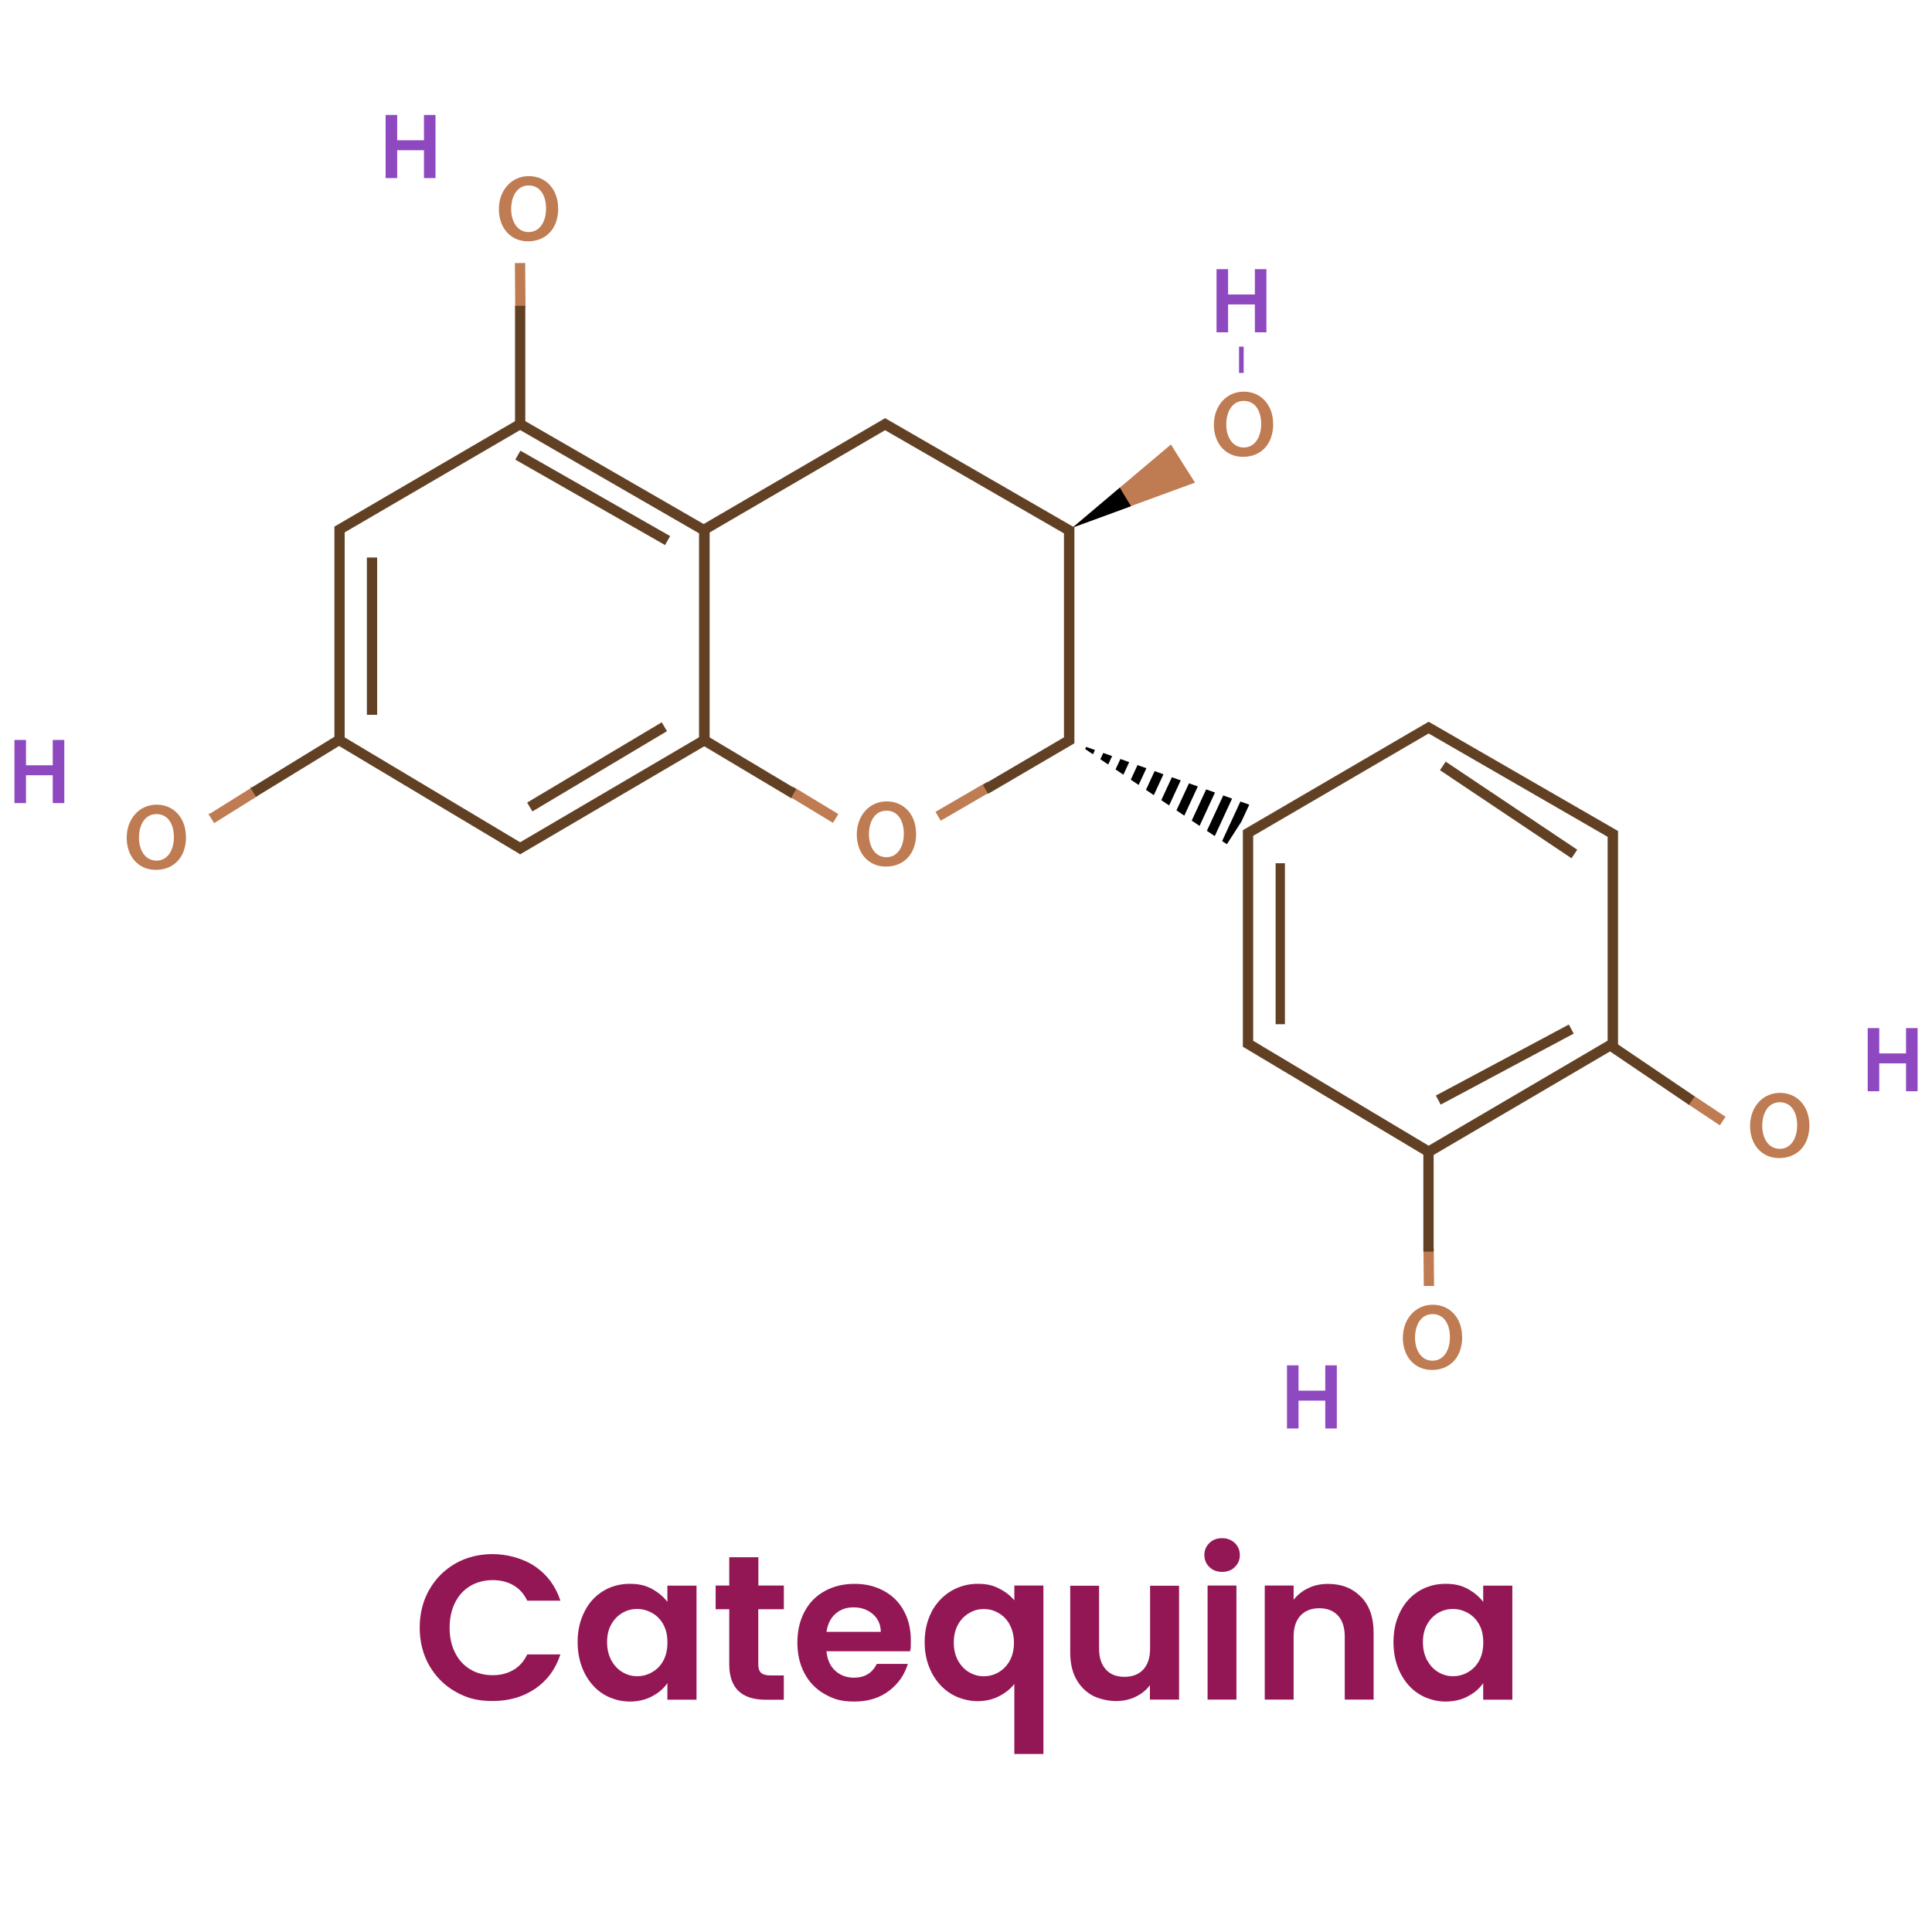 <svg xmlns="http://www.w3.org/2000/svg" xmlns:xlink="http://www.w3.org/1999/xlink" width="5000" viewBox="0 0 3750 3750" height="5000" preserveAspectRatio="xMidYMid meet"><defs><clipPath id="09dac475c8"><path d="M 2091 1443.148 L 2097 1443.148 L 2097 1638.75 L 2091 1638.75 Z M 2091 1443.148 " clip-rule="nonzero"></path></clipPath><clipPath id="1a33e4e556"><path d="M 2381.398 1638.602 C 2383.5 1635.301 2429.551 1563.523 2429.551 1563.523 L 2091 1443.602 L 2381.324 1638.602 Z M 2381.398 1638.602 " clip-rule="nonzero"></path></clipPath><clipPath id="fe7d967b38"><path d="M 2091 1443.148 L 2129 1443.148 L 2129 1638.75 L 2091 1638.75 Z M 2091 1443.148 " clip-rule="nonzero"></path></clipPath><clipPath id="9521d1e87c"><path d="M 2381.398 1638.602 C 2383.5 1635.301 2429.551 1563.523 2429.551 1563.523 L 2091 1443.602 L 2381.324 1638.602 Z M 2381.398 1638.602 " clip-rule="nonzero"></path></clipPath><clipPath id="01fc30c020"><path d="M 2091 1443.148 L 2161 1443.148 L 2161 1638.75 L 2091 1638.75 Z M 2091 1443.148 " clip-rule="nonzero"></path></clipPath><clipPath id="75ded410ad"><path d="M 2381.398 1638.602 C 2383.5 1635.301 2429.551 1563.523 2429.551 1563.523 L 2091 1443.602 L 2381.324 1638.602 Z M 2381.398 1638.602 " clip-rule="nonzero"></path></clipPath><clipPath id="f6d830a129"><path d="M 2091 1443.148 L 2193 1443.148 L 2193 1638.75 L 2091 1638.75 Z M 2091 1443.148 " clip-rule="nonzero"></path></clipPath><clipPath id="5b502d8234"><path d="M 2381.398 1638.602 C 2383.5 1635.301 2429.551 1563.523 2429.551 1563.523 L 2091 1443.602 L 2381.324 1638.602 Z M 2381.398 1638.602 " clip-rule="nonzero"></path></clipPath><clipPath id="4f739a3cb1"><path d="M 2091 1443.148 L 2225 1443.148 L 2225 1638.75 L 2091 1638.75 Z M 2091 1443.148 " clip-rule="nonzero"></path></clipPath><clipPath id="5913b67299"><path d="M 2381.398 1638.602 C 2383.5 1635.301 2429.551 1563.523 2429.551 1563.523 L 2091 1443.602 L 2381.324 1638.602 Z M 2381.398 1638.602 " clip-rule="nonzero"></path></clipPath><clipPath id="3f6b1d559a"><path d="M 2091 1443.148 L 2257 1443.148 L 2257 1638.75 L 2091 1638.75 Z M 2091 1443.148 " clip-rule="nonzero"></path></clipPath><clipPath id="1d0ffa2fe7"><path d="M 2381.398 1638.602 C 2383.5 1635.301 2429.551 1563.523 2429.551 1563.523 L 2091 1443.602 L 2381.324 1638.602 Z M 2381.398 1638.602 " clip-rule="nonzero"></path></clipPath><clipPath id="e16ad8ef10"><path d="M 2091 1443.148 L 2288.398 1443.148 L 2288.398 1638.75 L 2091 1638.75 Z M 2091 1443.148 " clip-rule="nonzero"></path></clipPath><clipPath id="9f02dfa3ab"><path d="M 2381.398 1638.602 C 2383.5 1635.301 2429.551 1563.523 2429.551 1563.523 L 2091 1443.602 L 2381.324 1638.602 Z M 2381.398 1638.602 " clip-rule="nonzero"></path></clipPath><clipPath id="a327756a9c"><path d="M 2091 1443.148 L 2320.875 1443.148 L 2320.875 1638.75 L 2091 1638.75 Z M 2091 1443.148 " clip-rule="nonzero"></path></clipPath><clipPath id="2b73c85663"><path d="M 2381.398 1638.602 C 2383.5 1635.301 2429.551 1563.523 2429.551 1563.523 L 2091 1443.602 L 2381.324 1638.602 Z M 2381.398 1638.602 " clip-rule="nonzero"></path></clipPath><clipPath id="559cbc4418"><path d="M 2091 1443.148 L 2352 1443.148 L 2352 1638.75 L 2091 1638.75 Z M 2091 1443.148 " clip-rule="nonzero"></path></clipPath><clipPath id="43f4e4a918"><path d="M 2381.398 1638.602 C 2383.5 1635.301 2429.551 1563.523 2429.551 1563.523 L 2091 1443.602 L 2381.324 1638.602 Z M 2381.398 1638.602 " clip-rule="nonzero"></path></clipPath><clipPath id="1aa0aa9688"><path d="M 2091 1443.148 L 2384 1443.148 L 2384 1638.75 L 2091 1638.75 Z M 2091 1443.148 " clip-rule="nonzero"></path></clipPath><clipPath id="0ce70cb032"><path d="M 2381.398 1638.602 C 2383.5 1635.301 2429.551 1563.523 2429.551 1563.523 L 2091 1443.602 L 2381.324 1638.602 Z M 2381.398 1638.602 " clip-rule="nonzero"></path></clipPath><clipPath id="cd83ad6619"><path d="M 2091 1443.148 L 2416 1443.148 L 2416 1638.75 L 2091 1638.75 Z M 2091 1443.148 " clip-rule="nonzero"></path></clipPath><clipPath id="6b76794e77"><path d="M 2381.398 1638.602 C 2383.5 1635.301 2429.551 1563.523 2429.551 1563.523 L 2091 1443.602 L 2381.324 1638.602 Z M 2381.398 1638.602 " clip-rule="nonzero"></path></clipPath><clipPath id="10c2af0c72"><path d="M 2091 1443.148 L 2429.699 1443.148 L 2429.699 1638.75 L 2091 1638.75 Z M 2091 1443.148 " clip-rule="nonzero"></path></clipPath><clipPath id="2da21275a4"><path d="M 2381.398 1638.602 C 2383.5 1635.301 2429.551 1563.523 2429.551 1563.523 L 2091 1443.602 L 2381.324 1638.602 Z M 2381.398 1638.602 " clip-rule="nonzero"></path></clipPath><clipPath id="955c58f8d0"><path d="M 2115 1443.148 L 2429.773 1443.148 L 2429.773 1638.75 L 2115 1638.75 Z M 2115 1443.148 " clip-rule="nonzero"></path></clipPath><clipPath id="6d6f50433b"><path d="M 2381.398 1638.602 C 2383.5 1635.301 2429.551 1563.523 2429.551 1563.523 L 2091 1443.602 L 2381.324 1638.602 Z M 2381.398 1638.602 " clip-rule="nonzero"></path></clipPath><clipPath id="d16303292c"><path d="M 2147 1443.148 L 2429.773 1443.148 L 2429.773 1638.75 L 2147 1638.75 Z M 2147 1443.148 " clip-rule="nonzero"></path></clipPath><clipPath id="616826fe4f"><path d="M 2381.398 1638.602 C 2383.5 1635.301 2429.551 1563.523 2429.551 1563.523 L 2091 1443.602 L 2381.324 1638.602 Z M 2381.398 1638.602 " clip-rule="nonzero"></path></clipPath><clipPath id="387072db01"><path d="M 2179 1443.148 L 2429.699 1443.148 L 2429.699 1638.75 L 2179 1638.75 Z M 2179 1443.148 " clip-rule="nonzero"></path></clipPath><clipPath id="882cc37a24"><path d="M 2381.398 1638.602 C 2383.5 1635.301 2429.551 1563.523 2429.551 1563.523 L 2091 1443.602 L 2381.324 1638.602 Z M 2381.398 1638.602 " clip-rule="nonzero"></path></clipPath><clipPath id="1925a00e8e"><path d="M 2211 1443.148 L 2429.773 1443.148 L 2429.773 1638.75 L 2211 1638.75 Z M 2211 1443.148 " clip-rule="nonzero"></path></clipPath><clipPath id="1e942ebf89"><path d="M 2381.398 1638.602 C 2383.5 1635.301 2429.551 1563.523 2429.551 1563.523 L 2091 1443.602 L 2381.324 1638.602 Z M 2381.398 1638.602 " clip-rule="nonzero"></path></clipPath><clipPath id="1d16577624"><path d="M 2243 1443.148 L 2429.773 1443.148 L 2429.773 1638.75 L 2243 1638.75 Z M 2243 1443.148 " clip-rule="nonzero"></path></clipPath><clipPath id="d76e202b36"><path d="M 2381.398 1638.602 C 2383.5 1635.301 2429.551 1563.523 2429.551 1563.523 L 2091 1443.602 L 2381.324 1638.602 Z M 2381.398 1638.602 " clip-rule="nonzero"></path></clipPath><clipPath id="5e6a347176"><path d="M 2275 1443.148 L 2429.773 1443.148 L 2429.773 1638.75 L 2275 1638.75 Z M 2275 1443.148 " clip-rule="nonzero"></path></clipPath><clipPath id="acb2dd65ed"><path d="M 2381.398 1638.602 C 2383.5 1635.301 2429.551 1563.523 2429.551 1563.523 L 2091 1443.602 L 2381.324 1638.602 Z M 2381.398 1638.602 " clip-rule="nonzero"></path></clipPath><clipPath id="a535fde0bc"><path d="M 2307 1443.148 L 2429.773 1443.148 L 2429.773 1638.75 L 2307 1638.75 Z M 2307 1443.148 " clip-rule="nonzero"></path></clipPath><clipPath id="469e19ad89"><path d="M 2381.398 1638.602 C 2383.5 1635.301 2429.551 1563.523 2429.551 1563.523 L 2091 1443.602 L 2381.324 1638.602 Z M 2381.398 1638.602 " clip-rule="nonzero"></path></clipPath><clipPath id="a58b52a855"><path d="M 2339 1443.148 L 2429.773 1443.148 L 2429.773 1638.75 L 2339 1638.75 Z M 2339 1443.148 " clip-rule="nonzero"></path></clipPath><clipPath id="f41f37f4d0"><path d="M 2381.398 1638.602 C 2383.5 1635.301 2429.551 1563.523 2429.551 1563.523 L 2091 1443.602 L 2381.324 1638.602 Z M 2381.398 1638.602 " clip-rule="nonzero"></path></clipPath><clipPath id="b33fc24d22"><path d="M 2371 1443.148 L 2429.773 1443.148 L 2429.773 1638.75 L 2371 1638.75 Z M 2371 1443.148 " clip-rule="nonzero"></path></clipPath><clipPath id="6d6b10e96d"><path d="M 2381.398 1638.602 C 2383.5 1635.301 2429.551 1563.523 2429.551 1563.523 L 2091 1443.602 L 2381.324 1638.602 Z M 2381.398 1638.602 " clip-rule="nonzero"></path></clipPath><clipPath id="1a4eab0c7a"><path d="M 2403 1443.148 L 2429.773 1443.148 L 2429.773 1638.75 L 2403 1638.75 Z M 2403 1443.148 " clip-rule="nonzero"></path></clipPath><clipPath id="5275bc09fa"><path d="M 2381.398 1638.602 C 2383.5 1635.301 2429.551 1563.523 2429.551 1563.523 L 2091 1443.602 L 2381.324 1638.602 Z M 2381.398 1638.602 " clip-rule="nonzero"></path></clipPath></defs><path stroke-linecap="butt" transform="matrix(0.75, 0, 0, 0.75, 0, 0)" fill-opacity="1" fill="#624024" fill-rule="nonzero" stroke-linejoin="miter" d="M 1346.198 2209.302 L 866.802 1922.599 L 866.802 1363.599 L 1346.198 1083.802 L 1835 1365.802 L 1835 1922.599 L 1829 1926.099 L 1346.198 2209.401 Z M 890.698 1909.099 L 1346.099 2181.302 L 1810.698 1908.698 L 1810.698 1379.599 L 1346.099 1111.401 L 890.698 1377 Z M 890.698 1909.099 " stroke="#624024" stroke-width="2.7" stroke-opacity="1" stroke-miterlimit="6.8"></path><path stroke-linecap="butt" transform="matrix(0.75, 0, 0, 0.75, 0, 0)" fill-opacity="1" fill="#bf7b51" fill-rule="nonzero" stroke-linejoin="miter" d="M 2040.302 2058 L 2052.698 2037.599 L 2167.698 2107.198 L 2155.302 2127.698 L 2040.302 2058.099 Z M 2040.302 2058 " stroke="#bf7b51" stroke-width="2.7" stroke-opacity="1" stroke-miterlimit="6.8"></path><path stroke-linecap="butt" transform="matrix(0.75, 0, 0, 0.75, 0, 0)" fill-opacity="1" fill="#bf7b51" fill-rule="nonzero" stroke-linejoin="miter" d="M 2423 2101.5 L 2555.198 2024.599 L 2567.198 2045.302 L 2435 2122.198 Z M 2423 2101.5 " stroke="#bf7b51" stroke-width="2.7" stroke-opacity="1" stroke-miterlimit="6.8"></path><path stroke-linecap="butt" transform="matrix(0.75, 0, 0, 0.75, 0, 0)" fill-opacity="1" fill="#bf7b51" fill-rule="nonzero" stroke-linejoin="miter" d="M 3685.302 3231.401 L 3709.198 3231.198 L 3710 3326.599 L 3686.099 3326.802 Z M 3685.302 3231.401 " stroke="#bf7b51" stroke-width="2.7" stroke-opacity="1" stroke-miterlimit="6.8"></path><path stroke-linecap="butt" transform="matrix(0.75, 0, 0, 0.75, 0, 0)" fill-opacity="1" fill="#624024" fill-rule="nonzero" stroke-linejoin="miter" d="M 2046.802 2063.599 L 1811 1922.901 L 1811 1363.599 L 2290.698 1083.802 L 2779.198 1365.802 L 2779.198 1922.901 L 2557.599 2052.599 L 2545.599 2031.802 L 2754.901 1909 L 2754.901 1379.599 L 2290.599 1111.802 L 1834.901 1377.401 L 1834.901 1909 L 2058.698 2042.802 L 2046.698 2063.599 Z M 2046.802 2063.599 " stroke="#624024" stroke-width="2.7" stroke-opacity="1" stroke-miterlimit="6.8"></path><path stroke-linecap="butt" transform="matrix(0.75, 0, 0, 0.75, 0, 0)" fill-opacity="1" fill="#624024" fill-rule="nonzero" stroke-linejoin="miter" d="M 1335.401 1189 L 1347.302 1168.198 L 1732.5 1387.901 L 1720.599 1408.698 Z M 1335.401 1189 " stroke="#624024" stroke-width="2.7" stroke-opacity="1" stroke-miterlimit="6.8"></path><path stroke-linecap="butt" transform="matrix(0.75, 0, 0, 0.75, 0, 0)" fill-opacity="1" fill="#624024" fill-rule="nonzero" stroke-linejoin="miter" d="M 950.802 1444.198 L 974.698 1444.198 L 974.698 1848.599 L 950.802 1848.599 Z M 950.802 1444.198 " stroke="#624024" stroke-width="2.7" stroke-opacity="1" stroke-miterlimit="6.8"></path><path stroke-linecap="butt" transform="matrix(0.75, 0, 0, 0.75, 0, 0)" fill-opacity="1" fill="#624024" fill-rule="nonzero" stroke-linejoin="miter" d="M 1366.099 2077.5 L 1712.099 1871.198 L 1724.302 1891.802 L 1378.302 2098.099 L 1366.099 2077.599 Z M 1366.099 2077.5 " stroke="#624024" stroke-width="2.7" stroke-opacity="1" stroke-miterlimit="6.8"></path><path stroke-linecap="butt" transform="matrix(0.75, 0, 0, 0.75, 0, 0)" fill-opacity="1" fill="#624024" fill-rule="nonzero" stroke-linejoin="miter" d="M 3697.302 2994.901 L 3217.901 2708.198 L 3217.901 2149.198 L 3697.302 1869.401 L 4186.099 2151.401 L 4186.099 2708.198 L 4180.099 2711.698 L 3697.302 2995 Z M 3241.901 2694.302 L 3697.302 2966.599 L 4161.901 2694 L 4161.901 2164.901 L 3697.302 1896.698 L 3241.901 2162.401 Z M 3241.901 2694.302 " stroke="#624024" stroke-width="2.7" stroke-opacity="1" stroke-miterlimit="6.8"></path><path stroke-linecap="butt" transform="matrix(0.75, 0, 0, 0.75, 0, 0)" fill-opacity="1" fill="#624024" fill-rule="nonzero" stroke-linejoin="miter" d="M 3728.5 1992.901 L 3741.802 1973 L 4080 2199.401 L 4066.698 2219.302 Z M 3728.5 1992.901 " stroke="#624024" stroke-width="2.7" stroke-opacity="1" stroke-miterlimit="6.8"></path><path stroke-linecap="butt" transform="matrix(0.75, 0, 0, 0.75, 0, 0)" fill-opacity="1" fill="#624024" fill-rule="nonzero" stroke-linejoin="miter" d="M 3302.599 2235.401 L 3324 2235.401 L 3324 2649.302 L 3302.599 2649.302 Z M 3302.599 2235.401 " stroke="#624024" stroke-width="2.7" stroke-opacity="1" stroke-miterlimit="6.8"></path><path stroke-linecap="butt" transform="matrix(0.75, 0, 0, 0.75, 0, 0)" fill-opacity="1" fill="#624024" fill-rule="nonzero" stroke-linejoin="miter" d="M 3717.802 2835.802 L 4059.599 2653.302 L 4070.901 2674.401 L 3729.099 2856.901 Z M 3717.802 2835.802 " stroke="#624024" stroke-width="2.7" stroke-opacity="1" stroke-miterlimit="6.8"></path><path stroke-linecap="butt" transform="matrix(0.75, 0, 0, 0.75, 0, 0)" fill-opacity="1" fill="#624024" fill-rule="nonzero" stroke-linejoin="miter" d="M 3685 2980.802 L 3708.901 2980.802 L 3708.901 3237.901 L 3685 3237.901 Z M 3685 2980.802 " stroke="#624024" stroke-width="2.7" stroke-opacity="1" stroke-miterlimit="6.8"></path><path stroke-linecap="butt" transform="matrix(0.75, 0, 0, 0.75, 0, 0)" fill-opacity="1" fill="#bf7b51" fill-rule="nonzero" stroke-linejoin="miter" d="M 1333.901 682.198 L 1357.802 682 L 1358.599 796.198 L 1334.698 796.401 Z M 1333.901 682.198 " stroke="#bf7b51" stroke-width="2.7" stroke-opacity="1" stroke-miterlimit="6.8"></path><path stroke-linecap="butt" transform="matrix(0.75, 0, 0, 0.75, 0, 0)" fill-opacity="1" fill="#624024" fill-rule="nonzero" stroke-linejoin="miter" d="M 1334.198 792.901 L 1358.099 792.901 L 1358.099 1100.401 L 1334.198 1100.401 Z M 1334.198 792.901 " stroke="#624024" stroke-width="2.7" stroke-opacity="1" stroke-miterlimit="6.8"></path><path stroke-linecap="butt" transform="matrix(0.75, 0, 0, 0.75, 0, 0)" fill-opacity="1" fill="#bf7b51" fill-rule="nonzero" stroke-linejoin="miter" d="M 542 2108.198 L 650.901 2040.099 L 663.599 2060.401 L 554.698 2128.401 L 542 2108.099 Z M 542 2108.198 " stroke="#bf7b51" stroke-width="2.7" stroke-opacity="1" stroke-miterlimit="6.8"></path><path stroke-linecap="butt" transform="matrix(0.75, 0, 0, 0.75, 0, 0)" fill-opacity="1" fill="#624024" fill-rule="nonzero" stroke-linejoin="miter" d="M 650.5 2040.099 L 869.802 1905.698 L 882.302 1926.099 L 663 2060.401 L 650.5 2040 Z M 650.5 2040.099 " stroke="#624024" stroke-width="2.7" stroke-opacity="1" stroke-miterlimit="6.8"></path><path stroke-linecap="butt" transform="matrix(0.75, 0, 0, 0.75, 0, 0)" fill-opacity="1" fill="#bf7b51" fill-rule="nonzero" stroke-linejoin="miter" d="M 4371.198 2857.698 L 4384.401 2837.802 L 4463.802 2890.599 L 4450.599 2910.5 Z M 4371.198 2857.698 " stroke="#bf7b51" stroke-width="2.7" stroke-opacity="1" stroke-miterlimit="6.8"></path><path stroke-linecap="butt" transform="matrix(0.75, 0, 0, 0.75, 0, 0)" fill-opacity="1" fill="#624024" fill-rule="nonzero" stroke-linejoin="miter" d="M 4157.802 2713.401 L 4171.198 2693.599 L 4384.099 2837.802 L 4370.698 2857.599 Z M 4157.802 2713.401 " stroke="#624024" stroke-width="2.7" stroke-opacity="1" stroke-miterlimit="6.8"></path><path fill="#bf7b51" d="M 2272.801 862.648 C 2275.125 867.148 2319.523 936.75 2319.523 936.75 L 2081.852 1023.824 L 2273.023 862.574 L 2272.801 862.574 Z M 2272.801 862.648 " fill-opacity="1" fill-rule="nonzero"></path><path fill="#8f49c0" d="M 770.926 223.125 L 770.926 272.25 L 822.898 272.25 L 822.898 223.125 L 845.324 223.125 L 845.324 345.676 L 822.898 345.676 L 822.898 291.602 L 770.926 291.602 L 770.926 345.676 L 748.5 345.676 L 748.5 223.125 Z M 770.926 223.125 " fill-opacity="1" fill-rule="nonzero"></path><path fill="#8f49c0" d="M 50.477 1436.25 L 50.477 1485.375 L 102.375 1485.375 L 102.375 1436.25 L 124.801 1436.25 L 124.801 1558.801 L 102.375 1558.801 L 102.375 1504.727 L 50.477 1504.727 L 50.477 1558.801 L 28.051 1558.801 L 28.051 1436.25 Z M 50.477 1436.25 " fill-opacity="1" fill-rule="nonzero"></path><path fill="#bf7b51" d="M 361.125 1623.977 C 361.125 1665.074 336.375 1688.398 302.324 1688.398 C 268.273 1688.398 245.926 1661.926 245.926 1626.074 C 245.926 1590.227 269.551 1561.875 303.977 1561.875 C 338.398 1561.875 360.824 1589.023 360.824 1623.977 Z M 269.773 1625.852 C 269.773 1650.898 282.301 1670.477 303.75 1670.477 C 325.199 1670.477 337.5 1650.449 337.5 1624.949 C 337.5 1599.449 325.949 1580.102 303.75 1580.102 C 281.551 1580.102 269.773 1600.648 269.773 1625.926 Z M 269.773 1625.852 " fill-opacity="1" fill-rule="nonzero"></path><path fill="#bf7b51" d="M 1083.523 403.949 C 1083.523 445.051 1058.773 468.375 1024.727 468.375 C 990.676 468.375 968.324 441.898 968.324 406.051 C 968.324 370.199 991.949 341.852 1026.375 341.852 C 1060.801 341.852 1083.301 369 1083.301 403.949 Z M 992.176 405.824 C 992.176 430.875 1004.699 450.449 1026.148 450.449 C 1047.602 450.449 1059.898 430.352 1059.898 404.852 C 1059.898 379.352 1048.352 360 1026.148 360 C 1003.949 360 992.176 380.551 992.176 405.824 Z M 992.176 405.824 " fill-opacity="1" fill-rule="nonzero"></path><path fill="#bf7b51" d="M 1778.25 1617.602 C 1778.25 1658.699 1753.5 1682.023 1719.449 1682.023 C 1685.398 1682.023 1663.051 1655.551 1663.051 1619.699 C 1663.051 1583.852 1686.676 1555.5 1721.102 1555.5 C 1755.523 1555.5 1778.023 1582.648 1778.023 1617.602 Z M 1686.602 1619.25 C 1686.602 1644.227 1699.125 1663.875 1720.574 1663.875 C 1742.023 1663.875 1754.324 1643.773 1754.324 1618.352 C 1754.324 1592.926 1742.773 1573.5 1720.574 1573.5 C 1698.375 1573.5 1686.602 1594.051 1686.602 1619.324 Z M 1686.602 1619.25 " fill-opacity="1" fill-rule="nonzero"></path><path fill="#bf7b51" d="M 2471.324 822.301 C 2471.324 863.398 2446.5 886.727 2412.523 886.727 C 2378.551 886.727 2356.125 860.324 2356.125 824.398 C 2356.125 788.477 2379.75 760.199 2414.176 760.199 C 2448.602 760.199 2471.102 787.352 2471.102 822.301 Z M 2380.199 823.949 C 2380.199 849 2392.727 868.574 2414.176 868.574 C 2435.625 868.574 2447.926 848.477 2447.926 822.977 C 2447.926 797.477 2436.375 778.125 2414.176 778.125 C 2391.977 778.125 2380.199 798.676 2380.199 823.949 Z M 2380.199 823.949 " fill-opacity="1" fill-rule="nonzero"></path><path fill="#bf7b51" d="M 3512.102 2183.398 C 3512.102 2224.5 3487.273 2247.824 3453.301 2247.824 C 3419.324 2247.824 3396.898 2221.426 3396.898 2185.5 C 3396.898 2149.574 3420.523 2121.301 3454.949 2121.301 C 3489.375 2121.301 3511.875 2148.449 3511.875 2183.398 Z M 3420.523 2185.273 C 3420.523 2210.25 3433.051 2229.898 3454.5 2229.898 C 3475.949 2229.898 3488.25 2209.801 3488.25 2184.301 C 3488.25 2158.801 3476.699 2139.449 3454.5 2139.449 C 3432.301 2139.449 3420.523 2160 3420.523 2185.273 Z M 3420.523 2185.273 " fill-opacity="1" fill-rule="nonzero"></path><path fill="#bf7b51" d="M 2838.148 2594.625 C 2838.148 2635.727 2813.324 2659.051 2779.352 2659.051 C 2745.375 2659.051 2722.949 2632.574 2722.949 2596.727 C 2722.949 2560.875 2746.574 2532.523 2781 2532.523 C 2815.426 2532.523 2837.926 2559.676 2837.926 2594.625 Z M 2746.574 2596.5 C 2746.574 2621.477 2759.102 2641.125 2780.551 2641.125 C 2802 2641.125 2814.301 2621.023 2814.301 2595.523 C 2814.301 2570.023 2802.75 2550.676 2780.551 2550.676 C 2758.352 2550.676 2746.574 2571.227 2746.574 2596.5 Z M 2746.574 2596.5 " fill-opacity="1" fill-rule="nonzero"></path><path fill="#8f49c0" d="M 2383.727 522.449 L 2383.727 571.574 L 2435.699 571.574 L 2435.699 522.449 L 2458.125 522.449 L 2458.125 645 L 2435.699 645 L 2435.699 590.926 L 2383.727 590.926 L 2383.727 645 L 2361.301 645 L 2361.301 522.449 Z M 2383.727 522.449 " fill-opacity="1" fill-rule="nonzero"></path><path fill="#8f49c0" d="M 3647.625 1995.523 L 3647.625 2044.648 L 3699.602 2044.648 L 3699.602 1995.523 L 3722.023 1995.523 L 3722.023 2118.074 L 3699.602 2118.074 L 3699.602 2064 L 3647.625 2064 L 3647.625 2118.074 L 3625.199 2118.074 L 3625.199 1995.523 Z M 3647.625 1995.523 " fill-opacity="1" fill-rule="nonzero"></path><path fill="#8f49c0" d="M 2520.449 2650.125 L 2520.449 2699.25 L 2572.352 2699.25 L 2572.352 2650.125 L 2594.773 2650.125 L 2594.773 2772.676 L 2572.352 2772.676 L 2572.352 2718.602 L 2520.449 2718.602 L 2520.449 2772.676 L 2498.023 2772.676 L 2498.023 2650.125 Z M 2520.449 2650.125 " fill-opacity="1" fill-rule="nonzero"></path><path fill="#8f49c0" d="M 2404.949 672.824 L 2413.949 672.824 L 2413.949 723.824 L 2404.949 723.824 Z M 2404.949 672.824 " fill-opacity="1" fill-rule="nonzero"></path><g clip-path="url(#09dac475c8)"><g clip-path="url(#1a33e4e556)"><path fill="#000000" d="M 1578.301 2030.477 C 1573.801 2028.375 1571.699 2022.898 1573.801 2018.398 L 2079.227 925.426 C 2081.324 920.926 2086.801 918.824 2091.227 920.926 C 2095.727 923.102 2097.824 928.5 2095.727 933 L 1590.301 2025.977 C 1588.199 2030.477 1582.727 2032.574 1578.301 2030.477 Z M 1578.301 2030.477 " fill-opacity="1" fill-rule="nonzero"></path></g></g><g clip-path="url(#fe7d967b38)"><g clip-path="url(#9521d1e87c)"><path fill="#000000" d="M 1610.176 2045.324 C 1605.676 2043.227 1603.574 2037.75 1605.676 2033.324 L 2111.102 940.352 C 2113.199 935.852 2118.676 933.75 2123.102 935.852 C 2127.523 937.949 2129.699 943.426 2127.602 947.852 L 1622.176 2040.824 C 1620.074 2045.324 1614.602 2047.426 1610.176 2045.324 Z M 1610.176 2045.324 " fill-opacity="1" fill-rule="nonzero"></path></g></g><g clip-path="url(#01fc30c020)"><g clip-path="url(#75ded410ad)"><path fill="#000000" d="M 1642.051 2059.949 C 1637.551 2057.773 1635.449 2052.375 1637.551 2047.875 L 2142.977 954.898 C 2145.074 950.398 2150.551 948.301 2154.977 950.398 C 2159.398 952.5 2161.574 957.977 2159.477 962.477 L 1654.051 2055.449 C 1651.949 2059.949 1646.477 2062.051 1642.051 2059.949 Z M 1642.051 2059.949 " fill-opacity="1" fill-rule="nonzero"></path></g></g><g clip-path="url(#f6d830a129)"><g clip-path="url(#5b502d8234)"><path fill="#000000" d="M 1674.375 2074.801 C 1669.875 2072.699 1667.773 2067.227 1669.875 2062.801 L 2175.301 969.824 C 2177.398 965.324 2182.875 963.227 2187.301 965.324 C 2191.727 967.426 2193.898 972.898 2191.801 977.324 L 1686.375 2070.301 C 1684.273 2074.801 1678.801 2076.898 1674.375 2074.801 Z M 1674.375 2074.801 " fill-opacity="1" fill-rule="nonzero"></path></g></g><g clip-path="url(#4f739a3cb1)"><g clip-path="url(#5913b67299)"><path fill="#000000" d="M 1706.25 2089.426 C 1701.75 2087.324 1699.648 2081.852 1701.75 2077.426 L 2207.176 984.449 C 2209.273 979.949 2214.75 977.852 2219.176 979.949 C 2223.602 982.051 2225.773 987.523 2223.676 992.023 L 1718.25 2085 C 1716.148 2089.5 1710.676 2091.602 1706.25 2089.5 Z M 1706.25 2089.426 " fill-opacity="1" fill-rule="nonzero"></path></g></g><g clip-path="url(#3f6b1d559a)"><g clip-path="url(#1d0ffa2fe7)"><path fill="#000000" d="M 1738.125 2104.352 C 1733.625 2102.25 1731.523 2096.773 1733.625 2092.352 L 2239.051 999.375 C 2241.148 994.875 2246.625 992.773 2251.051 994.875 C 2255.551 996.977 2257.648 1002.449 2255.551 1006.875 L 1750.125 2099.852 C 1748.023 2104.352 1742.551 2106.449 1738.125 2104.352 Z M 1738.125 2104.352 " fill-opacity="1" fill-rule="nonzero"></path></g></g><g clip-path="url(#e16ad8ef10)"><g clip-path="url(#9f02dfa3ab)"><path fill="#000000" d="M 1770 2118.977 C 1765.5 2116.875 1763.398 2111.398 1765.5 2106.977 L 2270.926 1014 C 2273.023 1009.5 2278.5 1007.398 2282.926 1009.5 C 2287.352 1011.602 2289.523 1017.074 2287.426 1021.574 L 1782 2114.551 C 1779.898 2119.051 1774.426 2121.148 1770 2119.051 Z M 1770 2118.977 " fill-opacity="1" fill-rule="nonzero"></path></g></g><g clip-path="url(#a327756a9c)"><g clip-path="url(#2b73c85663)"><path fill="#000000" d="M 1801.875 2133.824 C 1797.375 2131.727 1795.273 2126.25 1797.375 2121.75 L 2302.801 1028.773 C 2304.898 1024.273 2310.375 1022.176 2314.801 1024.273 C 2319.227 1026.375 2321.398 1031.852 2319.301 1036.273 L 1813.875 2129.25 C 1811.773 2133.75 1806.301 2135.852 1801.875 2133.75 Z M 1801.875 2133.824 " fill-opacity="1" fill-rule="nonzero"></path></g></g><g clip-path="url(#559cbc4418)"><g clip-path="url(#43f4e4a918)"><path fill="#000000" d="M 1833.676 2148.676 C 1829.176 2146.574 1827.074 2141.102 1829.176 2136.676 L 2334.602 1043.699 C 2336.699 1039.199 2342.176 1037.102 2346.602 1039.199 C 2351.023 1041.301 2353.199 1046.773 2351.102 1051.273 L 1845.676 2144.25 C 1843.574 2148.75 1838.102 2150.852 1833.676 2148.75 Z M 1833.676 2148.676 " fill-opacity="1" fill-rule="nonzero"></path></g></g><g clip-path="url(#1aa0aa9688)"><g clip-path="url(#0ce70cb032)"><path fill="#000000" d="M 1865.551 2163.375 C 1861.051 2161.273 1858.949 2155.801 1861.051 2151.301 L 2366.477 1058.324 C 2368.574 1053.824 2374.051 1051.727 2378.477 1053.824 C 2382.898 1055.926 2385.074 1061.398 2382.977 1065.824 L 1877.551 2158.801 C 1875.449 2163.301 1869.977 2165.398 1865.551 2163.301 Z M 1865.551 2163.375 " fill-opacity="1" fill-rule="nonzero"></path></g></g><g clip-path="url(#cd83ad6619)"><g clip-path="url(#6b76794e77)"><path fill="#000000" d="M 1897.426 2178.227 C 1892.926 2176.125 1890.824 2170.648 1892.926 2166.227 L 2398.352 1073.25 C 2400.449 1068.75 2405.926 1066.648 2410.352 1068.75 C 2414.773 1070.852 2416.949 1076.324 2414.852 1080.824 L 1909.426 2173.801 C 1907.324 2178.301 1901.852 2180.398 1897.426 2178.301 Z M 1897.426 2178.227 " fill-opacity="1" fill-rule="nonzero"></path></g></g><g clip-path="url(#10c2af0c72)"><g clip-path="url(#2da21275a4)"><path fill="#000000" d="M 1929.301 2192.852 C 1924.801 2190.75 1922.699 2185.273 1924.801 2180.773 L 2430.227 1087.801 C 2432.324 1083.301 2437.801 1081.199 2442.227 1083.301 C 2446.648 1085.398 2448.824 1090.875 2446.727 1095.301 L 1941.301 2188.273 C 1939.199 2192.773 1933.727 2194.875 1929.301 2192.773 Z M 1929.301 2192.852 " fill-opacity="1" fill-rule="nonzero"></path><path fill="#000000" d="M 1961.398 2207.699 C 1956.898 2205.602 1954.801 2200.125 1956.898 2195.699 L 2462.324 1102.727 C 2464.426 1098.227 2469.898 1096.125 2474.324 1098.227 C 2478.75 1100.324 2480.926 1105.801 2478.824 1110.227 L 1973.398 2203.199 C 1971.301 2207.699 1965.824 2209.801 1961.398 2207.699 Z M 1961.398 2207.699 " fill-opacity="1" fill-rule="nonzero"></path><path fill="#000000" d="M 1993.273 2222.324 C 1988.773 2220.227 1986.676 2214.75 1988.773 2210.25 L 2494.199 1117.273 C 2496.301 1112.773 2501.773 1110.676 2506.199 1112.773 C 2510.699 1114.875 2512.801 1120.352 2510.699 1124.773 L 2005.273 2217.75 C 2003.176 2222.25 1997.699 2224.352 1993.273 2222.25 Z M 1993.273 2222.324 " fill-opacity="1" fill-rule="nonzero"></path><path fill="#000000" d="M 2025.148 2237.25 C 2020.648 2235.148 2018.551 2229.676 2020.648 2225.25 L 2526.074 1132.273 C 2528.176 1127.773 2533.648 1125.676 2538.074 1127.773 C 2542.5 1129.875 2544.676 1135.352 2542.574 1139.773 L 2037.148 2232.75 C 2035.051 2237.25 2029.574 2239.352 2025.148 2237.25 Z M 2025.148 2237.25 " fill-opacity="1" fill-rule="nonzero"></path><path fill="#000000" d="M 2057.023 2251.875 C 2052.523 2249.773 2050.426 2244.301 2052.523 2239.801 L 2557.949 1146.824 C 2560.051 1142.324 2565.523 1140.227 2569.949 1142.324 C 2574.449 1144.5 2576.551 1149.898 2574.449 1154.398 L 2069.023 2247.375 C 2066.926 2251.875 2061.449 2253.977 2057.023 2251.875 Z M 2057.023 2251.875 " fill-opacity="1" fill-rule="nonzero"></path><path fill="#000000" d="M 2088.898 2266.727 C 2084.398 2264.625 2082.301 2259.148 2084.398 2254.727 L 2589.824 1161.75 C 2591.926 1157.25 2597.398 1155.148 2601.824 1157.25 C 2606.324 1159.352 2608.426 1164.824 2606.324 1169.25 L 2100.898 2262.227 C 2098.801 2266.727 2093.324 2268.824 2088.898 2266.727 Z M 2088.898 2266.727 " fill-opacity="1" fill-rule="nonzero"></path></g></g><g clip-path="url(#955c58f8d0)"><g clip-path="url(#6d6f50433b)"><path fill="#000000" d="M 2121 2281.352 C 2116.5 2279.176 2114.398 2273.773 2116.5 2269.273 L 2621.926 1176.301 C 2624.023 1171.801 2629.5 1169.699 2633.926 1171.801 C 2638.426 1173.898 2640.523 1179.375 2638.426 1183.875 L 2133 2276.852 C 2130.824 2281.352 2125.426 2283.449 2120.926 2281.352 Z M 2121 2281.352 " fill-opacity="1" fill-rule="nonzero"></path></g></g><g clip-path="url(#d16303292c)"><g clip-path="url(#616826fe4f)"><path fill="#000000" d="M 2152.875 2296.273 C 2148.375 2294.176 2146.273 2288.699 2148.375 2284.273 L 2653.801 1191.301 C 2655.898 1186.801 2661.375 1184.699 2665.801 1186.801 C 2670.301 1188.898 2672.398 1194.375 2670.301 1198.801 L 2164.875 2291.773 C 2162.699 2296.273 2157.301 2298.375 2152.801 2296.273 Z M 2152.875 2296.273 " fill-opacity="1" fill-rule="nonzero"></path></g></g><g clip-path="url(#387072db01)"><g clip-path="url(#882cc37a24)"><path fill="#000000" d="M 2184.75 2310.898 C 2180.25 2308.801 2178.148 2303.324 2180.25 2298.898 L 2685.676 1205.926 C 2687.773 1201.426 2693.25 1199.324 2697.676 1201.426 C 2702.176 1203.523 2704.273 1209 2702.176 1213.5 L 2196.75 2306.477 C 2194.574 2310.977 2189.176 2313.074 2184.676 2310.977 Z M 2184.75 2310.898 " fill-opacity="1" fill-rule="nonzero"></path></g></g><g clip-path="url(#1925a00e8e)"><g clip-path="url(#1e942ebf89)"><path fill="#000000" d="M 2216.625 2325.75 C 2212.125 2323.648 2210.023 2318.176 2212.125 2313.75 L 2717.551 1220.773 C 2719.648 1216.273 2725.125 1214.176 2729.551 1216.273 C 2734.051 1218.375 2736.148 1223.852 2734.051 1228.273 L 2228.625 2321.25 C 2226.449 2325.75 2221.051 2327.852 2216.551 2325.75 Z M 2216.625 2325.75 " fill-opacity="1" fill-rule="nonzero"></path></g></g><g clip-path="url(#1d16577624)"><g clip-path="url(#d76e202b36)"><path fill="#000000" d="M 2248.727 2340.602 C 2244.227 2338.5 2242.125 2333.023 2244.227 2328.602 L 2749.648 1235.625 C 2751.75 1231.125 2757.227 1229.023 2761.648 1231.125 C 2766.148 1233.227 2768.25 1238.699 2766.148 1243.199 L 2260.727 2336.176 C 2258.551 2340.676 2253.148 2342.773 2248.648 2340.676 Z M 2248.727 2340.602 " fill-opacity="1" fill-rule="nonzero"></path></g></g><g clip-path="url(#5e6a347176)"><g clip-path="url(#acb2dd65ed)"><path fill="#000000" d="M 2280.824 2355.227 C 2276.324 2353.125 2274.227 2347.648 2276.324 2343.227 L 2781.75 1250.25 C 2783.852 1245.75 2789.324 1243.648 2793.75 1245.75 C 2798.25 1247.852 2800.352 1253.324 2798.25 1257.75 L 2292.824 2350.727 C 2290.727 2355.227 2285.25 2357.324 2280.75 2355.227 Z M 2280.824 2355.227 " fill-opacity="1" fill-rule="nonzero"></path></g></g><g clip-path="url(#a535fde0bc)"><g clip-path="url(#469e19ad89)"><path fill="#000000" d="M 2312.699 2370.148 C 2308.199 2368.051 2306.102 2362.574 2308.199 2358.148 L 2813.625 1265.176 C 2815.727 1260.676 2821.199 1258.574 2825.625 1260.676 C 2830.125 1262.773 2832.227 1268.25 2830.125 1272.75 L 2324.699 2365.727 C 2322.602 2370.227 2317.125 2372.324 2312.625 2370.227 Z M 2312.699 2370.148 " fill-opacity="1" fill-rule="nonzero"></path></g></g><g clip-path="url(#a58b52a855)"><g clip-path="url(#f41f37f4d0)"><path fill="#000000" d="M 2344.574 2384.773 C 2340.074 2382.676 2337.977 2377.199 2340.074 2372.699 L 2845.5 1279.727 C 2847.602 1275.227 2853.074 1273.125 2857.5 1275.227 C 2862 1277.324 2864.102 1282.801 2862 1287.227 L 2356.574 2380.199 C 2354.477 2384.699 2349 2386.801 2344.5 2384.699 Z M 2344.574 2384.773 " fill-opacity="1" fill-rule="nonzero"></path></g></g><g clip-path="url(#b33fc24d22)"><g clip-path="url(#6d6b10e96d)"><path fill="#000000" d="M 2376.375 2399.625 C 2371.875 2397.523 2369.773 2392.051 2371.875 2387.625 L 2877.301 1294.648 C 2879.398 1290.148 2884.875 1288.051 2889.301 1290.148 C 2893.801 1292.25 2895.898 1297.727 2893.801 1302.227 L 2388.375 2395.199 C 2386.273 2399.699 2380.801 2401.801 2376.301 2399.699 Z M 2376.375 2399.625 " fill-opacity="1" fill-rule="nonzero"></path></g></g><g clip-path="url(#1a4eab0c7a)"><g clip-path="url(#5275bc09fa)"><path fill="#000000" d="M 2408.551 2414.25 C 2404.051 2412.148 2401.949 2406.676 2404.051 2402.176 L 2909.477 1309.199 C 2911.574 1304.699 2917.051 1302.602 2921.477 1304.699 C 2925.977 1306.801 2928.074 1312.273 2925.977 1316.699 L 2420.551 2409.676 C 2418.449 2414.176 2412.977 2416.273 2408.477 2414.176 Z M 2408.551 2414.25 " fill-opacity="1" fill-rule="nonzero"></path></g></g><path fill="#000000" d="M 2173.648 946.648 C 2175.977 951.148 2195.324 982.5 2195.324 982.5 L 2082 1024.051 L 2173.574 946.574 Z M 2173.648 946.648 " fill-opacity="1" fill-rule="nonzero"></path><path fill="#941755" d="M 833.398 3085.426 C 845.699 3063.824 862.648 3046.875 884.25 3034.574 C 905.699 3022.426 929.773 3016.5 956.551 3016.5 C 983.324 3016.5 1015.051 3024.449 1038.523 3040.426 C 1061.926 3056.398 1078.426 3078.449 1087.727 3106.875 L 1023.375 3106.875 C 1016.926 3093.598 1008.074 3083.625 996.449 3076.949 C 984.824 3070.273 971.324 3066.977 956.25 3066.977 C 941.176 3066.977 925.648 3070.648 912.898 3078.301 C 900.074 3085.949 890.324 3096.598 883.352 3110.551 C 876.375 3124.5 872.699 3140.773 872.699 3159.449 C 872.699 3178.125 876.227 3194.023 883.352 3207.977 C 890.324 3221.926 900.301 3232.875 912.898 3240.227 C 925.352 3247.875 940.125 3251.551 956.25 3251.551 C 972.375 3251.551 984.824 3248.023 996.449 3241.426 C 1008.074 3234.75 1017.074 3224.477 1023.375 3211.199 L 1087.727 3211.199 C 1078.426 3239.773 1062.148 3261.898 1038.676 3277.875 C 1015.426 3293.699 987.977 3301.648 956.398 3301.648 C 924.824 3301.648 905.699 3295.648 884.102 3283.574 C 862.648 3271.426 845.699 3254.477 833.25 3232.875 C 820.949 3211.273 814.648 3186.824 814.648 3159.227 C 814.648 3131.625 820.949 3107.176 833.25 3085.426 L 833.398 3085.574 Z M 833.398 3085.426 " fill-opacity="1" fill-rule="nonzero"></path><path fill="#941755" d="M 1134.523 3128.023 C 1143.301 3110.551 1155.602 3097.426 1170.898 3088.125 C 1186.199 3078.824 1203.449 3074.176 1222.273 3074.176 C 1241.102 3074.176 1253.176 3077.477 1265.625 3084.148 C 1277.926 3090.977 1287.898 3099.301 1295.398 3109.273 L 1295.398 3077.699 L 1351.949 3077.699 L 1351.949 3299.102 L 1295.398 3299.102 L 1295.398 3266.852 C 1288.273 3277.352 1278.301 3285.977 1265.625 3292.574 C 1252.801 3299.398 1238.398 3302.699 1221.898 3302.699 C 1205.398 3302.699 1186.352 3297.898 1171.051 3288.227 C 1155.75 3278.773 1143.602 3264.977 1134.676 3247.5 C 1125.898 3230.023 1121.176 3210.074 1121.176 3187.352 C 1121.176 3164.625 1125.676 3145.125 1134.676 3127.875 L 1134.523 3127.875 Z M 1287.602 3153.227 C 1282.273 3143.398 1275.148 3136.125 1266 3130.949 C 1256.852 3125.773 1247.25 3123 1236.75 3123 C 1226.25 3123 1216.801 3125.473 1207.949 3130.648 C 1199.176 3135.824 1191.977 3143.102 1186.5 3152.926 C 1180.875 3162.75 1178.324 3174.375 1178.324 3187.5 C 1178.324 3200.625 1181.176 3212.625 1186.5 3222.602 C 1192.125 3232.574 1198.949 3240.227 1208.102 3245.551 C 1216.949 3250.875 1226.398 3253.5 1236.676 3253.5 C 1246.949 3253.5 1256.926 3251.023 1265.926 3245.551 C 1275.074 3240.375 1282.199 3233.102 1287.523 3223.273 C 1292.852 3213.449 1295.477 3201.824 1295.477 3188.176 C 1295.477 3174.523 1293 3162.898 1287.523 3153.074 L 1287.523 3153.227 Z M 1287.602 3153.227 " fill-opacity="1" fill-rule="nonzero"></path><path fill="#941755" d="M 1471.801 3123.523 L 1471.801 3230.551 C 1471.801 3238.051 1473.602 3243.375 1477.125 3246.824 C 1480.648 3250.125 1486.949 3252 1495.273 3252 L 1521.375 3252 L 1521.375 3299.176 L 1486.273 3299.176 C 1439.102 3299.176 1415.477 3276.227 1415.477 3230.398 L 1415.477 3123.523 L 1389.074 3123.523 L 1389.074 3077.477 L 1415.477 3077.477 L 1415.477 3022.648 L 1471.949 3022.648 L 1471.949 3077.477 L 1521.449 3077.477 L 1521.449 3123.523 L 1471.727 3123.523 Z M 1471.801 3123.523 " fill-opacity="1" fill-rule="nonzero"></path><path fill="#941755" d="M 1766.102 3205.125 L 1604.25 3205.125 C 1605.602 3221.102 1611.227 3233.699 1621.051 3242.699 C 1630.875 3251.852 1643.176 3256.352 1657.426 3256.352 C 1678.352 3256.352 1692.977 3247.574 1701.824 3229.574 L 1762.125 3229.574 C 1755.676 3251.023 1743.523 3268.273 1725.375 3282.074 C 1707.227 3295.727 1684.949 3302.699 1658.699 3302.699 C 1632.449 3302.699 1618.273 3298.051 1601.324 3288.602 C 1584.375 3279.148 1571.102 3265.801 1561.801 3248.398 C 1552.352 3230.926 1547.699 3210.977 1547.699 3188.398 C 1547.699 3165.824 1552.352 3145.352 1561.648 3128.102 C 1570.949 3110.625 1583.926 3097.5 1600.875 3088.199 C 1617.676 3078.898 1636.949 3074.25 1658.852 3074.25 C 1680.75 3074.25 1698.75 3078.898 1715.551 3087.898 C 1732.352 3097.051 1745.176 3109.648 1754.25 3126.449 C 1763.551 3143.25 1767.898 3162.227 1767.898 3183.824 C 1767.898 3205.426 1767.375 3198.977 1766.25 3205.426 L 1765.727 3204.898 L 1766.023 3205.199 Z M 1709.625 3167.398 C 1709.477 3152.926 1704 3141.301 1694.023 3132.824 C 1683.898 3124.199 1671.449 3119.852 1656.824 3119.852 C 1642.199 3119.852 1631.25 3123.977 1621.727 3132.301 C 1612.273 3140.625 1606.426 3152.25 1604.25 3167.398 Z M 1709.625 3167.398 " fill-opacity="1" fill-rule="nonzero"></path><path fill="#941755" d="M 1807.875 3128.852 C 1817.176 3111.75 1829.477 3098.25 1845.301 3088.648 C 1861.125 3079.199 1878.227 3074.176 1897.352 3074.176 C 1916.477 3074.176 1927.125 3077.176 1939.199 3083.324 C 1951.352 3089.324 1960.949 3096.977 1968.824 3106.273 L 1968.824 3077.477 L 2025.301 3077.477 L 2025.301 3404.551 L 1968.824 3404.551 L 1968.824 3268.574 C 1961.324 3278.027 1951.352 3286.199 1938.898 3292.5 C 1926.449 3298.949 1912.125 3301.949 1896.676 3301.949 C 1881.227 3301.949 1860.977 3297.152 1845.301 3287.324 C 1829.699 3277.5 1817.398 3264.074 1808.398 3246.602 C 1799.398 3229.125 1794.75 3209.699 1794.75 3187.426 C 1794.75 3165.152 1799.398 3145.574 1808.398 3128.402 L 1808.25 3128.402 L 1807.949 3128.699 Z M 1959.75 3153.074 C 1954.125 3143.25 1946.926 3135.602 1938 3130.801 C 1929.227 3125.625 1919.699 3123.148 1909.426 3123.148 C 1899.148 3123.148 1890.148 3125.625 1881.375 3130.801 C 1872.523 3135.977 1865.102 3143.25 1859.625 3153.074 C 1854.148 3162.898 1851.301 3174.523 1851.301 3188.176 C 1851.301 3201.824 1854.148 3213.449 1859.625 3223.426 C 1865.25 3233.398 1872.449 3240.898 1881.375 3246 C 1890.148 3251.176 1899.676 3253.648 1909.426 3253.648 C 1919.176 3253.648 1929.227 3251.176 1938 3246 C 1946.852 3240.824 1954.273 3233.551 1959.75 3223.727 C 1965.227 3213.898 1968.074 3202.125 1968.074 3188.625 C 1968.074 3175.125 1965.227 3163.352 1959.75 3153.523 L 1959.75 3153 Z M 1959.75 3153.074 " fill-opacity="1" fill-rule="nonzero"></path><path fill="#941755" d="M 2288.551 3077.477 L 2288.551 3298.875 L 2232 3298.875 L 2232 3270.977 C 2224.875 3280.426 2215.574 3288.074 2203.949 3293.551 C 2192.324 3299.176 2179.875 3301.727 2166.074 3301.727 C 2152.273 3301.727 2133.375 3298.051 2120.023 3290.773 C 2106.75 3283.273 2096.25 3272.625 2088.602 3258.523 C 2080.949 3244.426 2077.273 3227.102 2077.273 3207.676 L 2077.273 3077.852 L 2133.301 3077.852 L 2133.301 3199.875 C 2133.301 3217.5 2137.801 3230.926 2146.574 3240.602 C 2155.352 3250.199 2167.199 3254.699 2182.648 3254.699 C 2198.102 3254.699 2210.25 3250.051 2219.023 3240.602 C 2227.801 3231.148 2232.301 3217.648 2232.301 3199.875 L 2232.301 3077.852 L 2288.852 3077.852 L 2288.699 3077.852 L 2288.551 3077.551 Z M 2288.551 3077.477 " fill-opacity="1" fill-rule="nonzero"></path><path fill="#941755" d="M 2347.5 3041.699 C 2340.977 3035.398 2337.676 3027.602 2337.676 3018.301 C 2337.676 3009 2340.977 3001.199 2347.5 2994.898 C 2353.949 2988.602 2362.125 2985.602 2372.102 2985.602 C 2382.074 2985.602 2390.25 2988.898 2396.699 2994.898 C 2403.148 3001.199 2406.523 3009 2406.523 3018.301 C 2406.523 3027.602 2403.227 3035.398 2396.699 3041.699 C 2390.25 3048 2382.074 3051 2372.102 3051 C 2362.125 3051 2353.949 3048 2347.5 3041.699 Z M 2399.926 3077.477 L 2399.926 3298.875 L 2343.898 3298.875 L 2343.898 3077.477 Z M 2399.926 3077.477 " fill-opacity="1" fill-rule="nonzero"></path><path fill="#941755" d="M 2641.727 3099.375 C 2658 3116.176 2666.176 3139.273 2666.176 3169.051 L 2666.176 3298.875 L 2610.148 3298.875 L 2610.148 3176.398 C 2610.148 3158.773 2605.648 3145.273 2596.875 3135.676 C 2588.023 3126.227 2575.949 3121.574 2560.801 3121.574 C 2545.648 3121.574 2533.199 3126.227 2524.426 3135.676 C 2515.574 3145.125 2510.926 3158.625 2510.926 3176.398 L 2510.926 3298.875 L 2454.898 3298.875 L 2454.898 3077.477 L 2510.926 3077.477 L 2510.926 3105.074 C 2518.426 3095.625 2527.875 3087.977 2539.5 3082.5 C 2551.125 3076.875 2563.949 3074.324 2577.602 3074.324 C 2604 3074.324 2625.301 3082.648 2641.426 3099.449 L 2641.727 3099.449 Z M 2641.727 3099.375 " fill-opacity="1" fill-rule="nonzero"></path><path fill="#941755" d="M 2718 3128.023 C 2726.852 3110.551 2739.074 3097.426 2754.375 3088.125 C 2769.676 3078.824 2786.926 3074.176 2805.75 3074.176 C 2824.574 3074.176 2836.648 3077.477 2849.102 3084.148 C 2861.398 3090.977 2871.375 3099.301 2878.875 3109.273 L 2878.875 3077.699 L 2935.426 3077.699 L 2935.426 3299.102 L 2878.875 3299.102 L 2878.875 3266.852 C 2871.75 3277.352 2861.773 3285.977 2849.102 3292.574 C 2836.273 3299.398 2821.875 3302.699 2805.375 3302.699 C 2788.875 3302.699 2769.824 3297.898 2754.523 3288.227 C 2739.227 3278.773 2727.074 3264.977 2718.148 3247.5 C 2709.375 3230.023 2704.727 3210.074 2704.727 3187.352 C 2704.727 3164.625 2709.227 3145.125 2718.148 3127.875 L 2718 3127.875 Z M 2871.074 3153.227 C 2865.75 3143.398 2858.625 3136.125 2849.477 3130.949 C 2840.324 3125.773 2830.727 3123 2820.227 3123 C 2809.727 3123 2800.273 3125.473 2791.5 3130.648 C 2782.648 3135.824 2775.523 3143.102 2770.051 3152.926 C 2764.426 3162.75 2761.875 3174.375 2761.875 3187.5 C 2761.875 3200.625 2764.727 3212.625 2770.051 3222.602 C 2775.676 3232.574 2782.5 3240.227 2791.648 3245.551 C 2800.426 3250.875 2809.949 3253.5 2820.227 3253.5 C 2830.5 3253.5 2840.477 3251.023 2849.477 3245.551 C 2858.625 3240.375 2865.75 3233.102 2871.074 3223.273 C 2876.398 3213.449 2879.023 3201.824 2879.023 3188.176 C 2879.023 3174.523 2876.551 3162.898 2871.074 3153.074 Z M 2871.074 3153.227 " fill-opacity="1" fill-rule="nonzero"></path></svg>